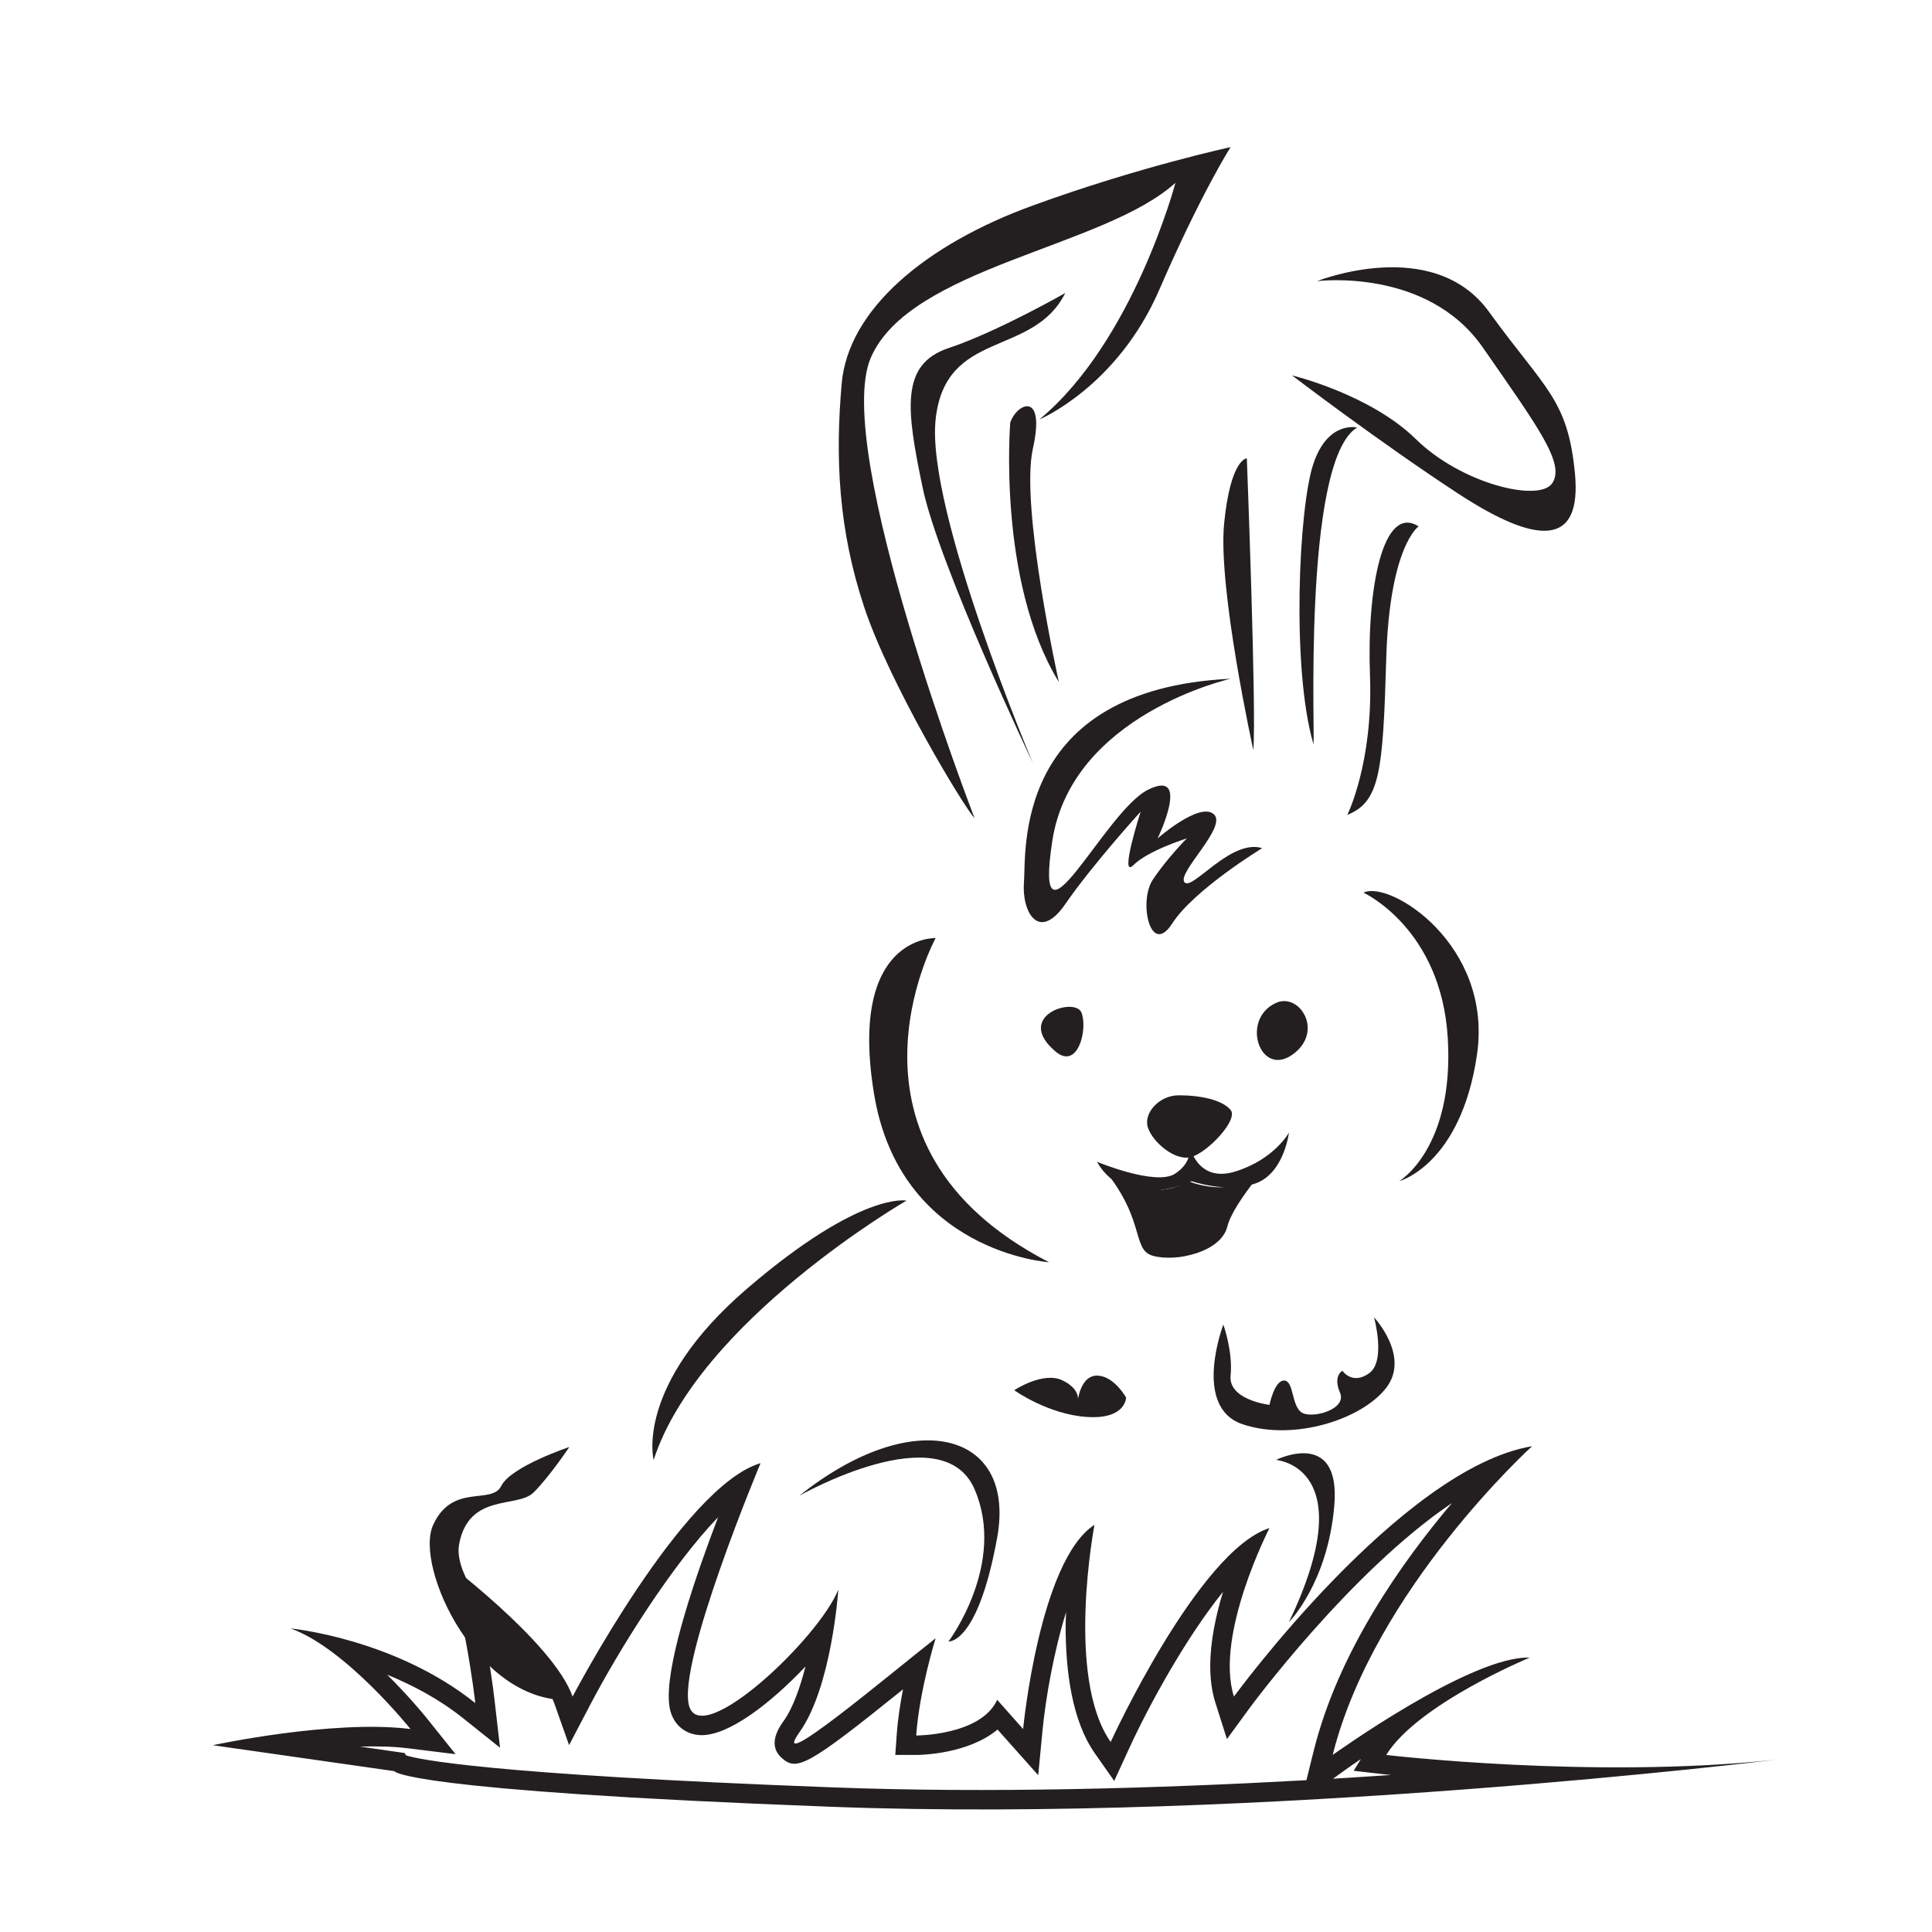<?xml version="1.0" encoding="UTF-8" standalone="no"?>
<!-- Created with Inkscape (http://www.inkscape.org/) -->
<svg
   xmlns:svg="http://www.w3.org/2000/svg"
   xmlns="http://www.w3.org/2000/svg"
   version="1.0"
   width="62.5"
   height="62.5"
   id="svg3009"
   xml:space="preserve"><defs
     id="defs3012"><clipPath
       id="clipPath3024"><path
         d="M 0,50 L 50,50 L 50,0 L 0,0 L 0,50 z"
         id="path3026" /></clipPath></defs><g
     transform="matrix(1.25,0,0,-1.25,0,62.5)"
     id="g3018"><g
       id="g3020"><g
         clip-path="url(#clipPath3024)"
         id="g3022"><g
           transform="translate(28.325,20.018)"
           id="g3028"><path
             d="M 0,0 C 0,0 1.09,-1.342 2.433,-0.587 C 2.433,-0.587 3.942,-1.258 4.78,0.168 C 4.78,0.168 3.606,-1.09 3.438,-1.762 C 3.271,-2.432 2.096,-2.685 1.509,-2.517 C 0.922,-2.349 1.384,-1.488 0,0"
             id="path3030"
             style="fill:#231f20;fill-opacity:1;fill-rule:nonzero;stroke:none" /></g><g
           transform="translate(25.221,28.827)"
           id="g3032"><path
             d="M 0,0 C 0,0 -3.692,9.563 -2.686,11.912 C -1.678,14.261 3.356,14.764 5.2,16.443 C 5.2,16.443 4.111,12.332 1.679,10.318 C 1.679,10.318 3.691,11.157 4.781,13.674 C 5.872,16.19 6.627,17.365 6.627,17.365 C 6.627,17.365 4.278,16.862 1.51,15.855 C -1.258,14.849 -3.272,13.171 -3.439,11.241 C -3.607,9.312 -3.523,7.466 -2.853,5.453 C -2.182,3.439 -0.251,0.251 0,0"
             id="path3034"
             style="fill:#231f20;fill-opacity:1;fill-rule:nonzero;stroke:none" /></g><g
           transform="translate(26.73,30.253)"
           id="g3036"><path
             d="M 0,0 C 0,0 -2.768,6.544 -2.516,8.892 C -2.265,11.241 0,10.486 0.839,12.164 C 0.839,12.164 -0.924,11.157 -2.182,10.738 C -3.439,10.318 -3.272,9.144 -2.853,7.131 C -2.432,5.117 0,0 0,0"
             id="path3038"
             style="fill:#231f20;fill-opacity:1;fill-rule:nonzero;stroke:none" /></g><g
           transform="translate(26.145,39.062)"
           id="g3040"><path
             d="M 0,0 C 0,0 -0.338,-4.111 1.258,-6.712 C 1.258,-6.712 0.251,-2.182 0.586,-0.671 C 0.923,0.838 0.167,0.503 0,0"
             id="path3042"
             style="fill:#231f20;fill-opacity:1;fill-rule:nonzero;stroke:none" /></g><g
           transform="translate(32.268,38.138)"
           id="g3044"><path
             d="M 0,0 C 0,0 0.252,-6.543 0.168,-7.55 C 0.168,-7.55 -0.756,-3.355 -0.587,-1.677 C -0.419,0 0,0 0,0"
             id="path3046"
             style="fill:#231f20;fill-opacity:1;fill-rule:nonzero;stroke:none" /></g><g
           transform="translate(34.085,42.724)"
           id="g3048"><path
             d="M 0,0 C 0,0 2.848,0.364 4.293,-1.721 C 5.74,-3.805 6.419,-4.721 6.089,-5.227 C 5.759,-5.733 3.74,-5.25 2.555,-4.086 C 1.368,-2.923 -0.648,-2.439 -0.648,-2.439 C -0.648,-2.439 1.633,-4.179 3.658,-5.502 C 5.685,-6.825 6.86,-6.897 6.674,-4.97 C 6.487,-3.042 5.898,-2.796 4.452,-0.796 C 3.008,1.203 0,0 0,0"
             id="path3050"
             style="fill:#231f20;fill-opacity:1;fill-rule:nonzero;stroke:none" /></g><g
           transform="translate(33.988,30.756)"
           id="g3052"><path
             d="M 0,0 C 0.069,-0.242 -0.314,7.298 1.133,8.179 C 1.133,8.179 0.376,8.368 0,7.235 C -0.378,6.103 -0.567,1.95 0,0"
             id="path3054"
             style="fill:#231f20;fill-opacity:1;fill-rule:nonzero;stroke:none" /></g><g
           transform="translate(36.714,36.377)"
           id="g3056"><path
             d="M 0,0 C 0,0 -0.755,-0.502 -0.839,-3.439 C -0.923,-6.375 -1.007,-7.13 -1.846,-7.466 C -1.846,-7.466 -1.174,-6.124 -1.259,-3.859 C -1.344,-1.593 -0.922,0.587 0,0"
             id="path3058"
             style="fill:#231f20;fill-opacity:1;fill-rule:nonzero;stroke:none" /></g><g
           transform="translate(31.848,32.434)"
           id="g3060"><path
             d="M 0,0 C 0,0 -4.11,-0.922 -4.614,-4.194 C -5.117,-7.467 -3.271,-3.439 -2.139,-2.873 C -1.007,-2.307 -1.888,-4.131 -1.888,-4.131 C -1.888,-4.131 -0.816,-3.188 -0.439,-3.502 C -0.063,-3.817 -1.385,-5.012 -1.196,-5.264 C -1.007,-5.516 0,-4.131 0.818,-4.384 C 0.818,-4.384 -0.943,-5.453 -1.511,-6.333 C -2.075,-7.214 -2.39,-5.768 -2.014,-5.201 C -1.636,-4.635 -1.132,-4.131 -1.132,-4.131 C -1.132,-4.131 -2.139,-4.446 -2.516,-4.823 C -2.894,-5.201 -2.328,-3.439 -2.328,-3.439 C -2.328,-3.439 -3.586,-4.823 -4.278,-5.831 C -4.971,-6.836 -5.41,-6.019 -5.348,-5.264 C -5.286,-4.509 -5.663,-0.272 0,0"
             id="path3062"
             style="fill:#231f20;fill-opacity:1;fill-rule:nonzero;stroke:none" /></g><g
           transform="translate(24.214,25.723)"
           id="g3064"><path
             d="M 0,0 C 0,0 -2.936,-5.368 2.936,-8.39 C 2.936,-8.39 -0.923,-8.137 -1.595,-4.026 C -2.266,0.083 0,0 0,0"
             id="path3066"
             style="fill:#231f20;fill-opacity:1;fill-rule:nonzero;stroke:none" /></g><g
           transform="translate(35.287,26.898)"
           id="g3068"><path
             d="M 0,0 C 0,0 2.016,-0.923 2.182,-3.774 C 2.349,-6.628 0.923,-7.467 0.923,-7.467 C 0.923,-7.467 2.518,-7.047 2.937,-4.195 C 3.356,-1.343 0.672,0.335 0,0"
             id="path3070"
             style="fill:#231f20;fill-opacity:1;fill-rule:nonzero;stroke:none" /></g><g
           transform="translate(33.023,24.045)"
           id="g3072"><path
             d="M 0,0 C 0.615,0.279 1.258,-0.755 0.419,-1.343 C -0.42,-1.93 -0.925,-0.419 0,0"
             id="path3074"
             style="fill:#231f20;fill-opacity:1;fill-rule:nonzero;stroke:none" /></g><g
           transform="translate(27.317,22.787)"
           id="g3076"><path
             d="M 0,0 C 0.581,-0.491 0.84,0.586 0.671,1.007 C 0.505,1.426 -1.09,0.922 0,0"
             id="path3078"
             style="fill:#231f20;fill-opacity:1;fill-rule:nonzero;stroke:none" /></g><g
           transform="translate(30.777,20.374)"
           id="g3080"><path
             d="M 0,0 C 0,0 0.19,-1.006 1.197,-0.691 C 2.204,-0.377 2.581,0.314 2.581,0.314 C 2.581,0.314 2.454,-0.755 1.7,-1.006 C 0.946,-1.258 0.063,-0.943 0.063,-0.943 C 0.063,-0.943 -1.635,-1.762 -2.389,-0.44 C -2.389,-0.44 -0.88,-1.069 -0.377,-0.755 C 0.127,-0.44 0,0 0,0"
             id="path3082"
             style="fill:#231f20;fill-opacity:1;fill-rule:nonzero;stroke:none" /></g><g
           transform="translate(30.506,21.654)"
           id="g3084"><path
             d="M 0,0 C 0.587,0 1.132,-0.126 1.342,-0.379 C 1.551,-0.63 0.756,-1.469 0.335,-1.594 C -0.085,-1.721 -0.672,-1.217 -0.797,-0.839 C -0.923,-0.462 -0.504,0 0,0"
             id="path3086"
             style="fill:#231f20;fill-opacity:1;fill-rule:nonzero;stroke:none" /></g><g
           transform="translate(30.841,19.431)"
           id="g3088"><path
             d="M 0,0 C 0,0 -0.283,-1.479 -0.251,-1.604 C -0.22,-1.73 -0.063,-1.856 0.032,-1.479 C 0.127,-1.102 0,0 0,0"
             id="path3090"
             style="fill:#231f20;fill-opacity:1;fill-rule:nonzero;stroke:none" /></g><g
           transform="translate(31.816,19.337)"
           id="g3092"><path
             d="M 0,0 C -0.058,-0.816 -0.017,-0.699 -0.124,-1.133 C -0.188,-1.385 -0.22,-1.259 -0.188,-0.912 C -0.156,-0.567 -0.156,0 -0.156,0 C -0.156,0 -0.039,0.094 0,0"
             id="path3094"
             style="fill:#231f20;fill-opacity:1;fill-rule:nonzero;stroke:none" /></g><g
           transform="translate(29.898,19.21)"
           id="g3096"><path
             d="M 0,0 C 0,0 0.221,-1.636 0.063,-1.604 C -0.095,-1.572 -0.125,-0.031 -0.125,-0.031 C -0.125,-0.031 -0.142,0.079 0,0"
             id="path3098"
             style="fill:#231f20;fill-opacity:1;fill-rule:nonzero;stroke:none" /></g><g
           transform="translate(30.055,17.638)"
           id="g3100"><path
             d="M 0,0 C 0,0 0.883,0.031 1.196,0.314 C 1.196,0.314 0.629,-0.504 0,0"
             id="path3102"
             style="fill:#231f20;fill-opacity:1;fill-rule:nonzero;stroke:none" /></g><g
           transform="translate(23.459,18.928)"
           id="g3104"><path
             d="M 0,0 C 0,0 -5.369,-3.104 -6.543,-6.711 C -6.543,-6.711 -7.046,-4.782 -4.111,-2.265 C -1.174,0.251 0,0 0,0"
             id="path3106"
             style="fill:#231f20;fill-opacity:1;fill-rule:nonzero;stroke:none" /></g><g
           transform="translate(14.734,12.552)"
           id="g3108"><path
             d="M 0,0 C 0,0 -1.51,-0.504 -1.761,-1.007 C -2.013,-1.51 -3.021,-0.923 -3.523,-2.014 C -4.027,-3.104 -2.349,-6.712 0.085,-6.544 C 0.085,-6.544 -3.104,-3.859 -2.852,-2.517 C -2.601,-1.175 -1.341,-1.595 -0.922,-1.175 C -0.503,-0.755 0,0 0,0"
             id="path3110"
             style="fill:#231f20;fill-opacity:1;fill-rule:nonzero;stroke:none" /></g><g
           transform="translate(20.69,11.293)"
           id="g3112"><path
             d="M 0,0 C 0,0 3.693,2.098 4.53,0.169 C 5.369,-1.762 3.858,-3.774 3.858,-3.774 C 3.858,-3.774 4.613,-3.859 5.116,-1.09 C 5.621,1.679 2.937,2.349 0,0"
             id="path3114"
             style="fill:#231f20;fill-opacity:1;fill-rule:nonzero;stroke:none" /></g><g
           transform="translate(26.248,14.021)"
           id="g3116"><path
             d="M 0,0 C 0,0 0.755,0.503 1.258,0.251 C 1.762,0 1.637,-0.315 1.637,-0.315 C 1.637,-0.315 1.699,0.378 2.141,0.378 C 2.579,0.378 2.895,-0.189 2.895,-0.189 C 2.895,-0.189 2.895,-0.756 1.888,-0.692 C 0.881,-0.63 0,0 0,0"
             id="path3118"
             style="fill:#231f20;fill-opacity:1;fill-rule:nonzero;stroke:none" /></g><g
           transform="translate(31.66,15.719)"
           id="g3120"><path
             d="M 0,0 C 0,0 -0.819,-2.139 0.502,-2.58 C 1.823,-3.021 3.586,-2.454 4.215,-1.636 C 4.844,-0.818 3.9,0.189 3.9,0.189 C 3.9,0.189 4.215,-0.942 3.774,-1.258 C 3.334,-1.573 3.082,-1.195 3.082,-1.195 C 3.082,-1.195 2.83,-1.32 3.02,-1.762 C 3.208,-2.203 2.265,-2.454 2.014,-2.266 C 1.761,-2.077 1.823,-1.447 1.571,-1.447 C 1.321,-1.447 1.194,-2.077 1.194,-2.077 C 1.194,-2.077 0.125,-1.951 0.188,-1.32 C 0.251,-0.692 0,0 0,0"
             id="path3122"
             style="fill:#231f20;fill-opacity:1;fill-rule:nonzero;stroke:none" /></g><g
           transform="translate(33.023,12.217)"
           id="g3124"><path
             d="M 0,0 C 0,0 2.264,-0.169 0.335,-4.196 C 0.335,-4.196 1.341,-3.188 1.509,-1.175 C 1.678,0.838 0,0 0,0"
             id="path3126"
             style="fill:#231f20;fill-opacity:1;fill-rule:nonzero;stroke:none" /></g><g
           transform="translate(34.499,3.967)"
           id="g3128"><path
             d="M 0,0 C 0.108,0.079 0.285,0.206 0.285,0.206 C 0.418,0.302 0.567,0.405 0.721,0.509 C 0.628,0.358 0.534,0.205 0.534,0.205 L 1.322,0.115 C 1.343,0.112 1.402,0.105 1.5,0.097 C 1.008,0.063 0.509,0.031 0,0 M -0.688,-0.038 C -4.572,-0.253 -8.909,-0.377 -12.951,-0.224 C -21.978,0.115 -23.697,0.509 -23.987,0.603 C -24,0.623 -24.03,0.666 -24.03,0.666 C -24.03,0.666 -24.873,0.787 -25.186,0.832 C -24.748,0.843 -24.318,0.835 -23.938,0.787 L -22.709,0.635 L -23.482,1.601 C -23.517,1.643 -23.916,2.133 -24.48,2.693 C -23.831,2.426 -23.142,2.068 -22.512,1.564 L -21.558,0.802 L -21.698,2.015 C -21.717,2.197 -21.844,3.217 -22.068,4.217 C -21.247,3.484 -20.38,2.595 -20.156,1.957 L -19.771,0.869 L -19.235,1.893 C -18.463,3.368 -17.104,5.535 -15.915,6.768 C -16.499,5.237 -17.192,3.203 -17.192,2.136 C -17.192,1.976 -17.176,1.838 -17.142,1.726 C -17.031,1.366 -16.744,1.143 -16.372,1.128 C -15.653,1.098 -14.542,1.964 -13.653,2.904 C -13.793,2.367 -13.97,1.844 -14.218,1.495 C -14.289,1.396 -14.452,1.167 -14.452,0.925 C -14.452,0.8 -14.407,0.669 -14.284,0.553 C -13.887,0.178 -13.614,0.313 -11.129,2.313 C -11.2,1.944 -11.263,1.544 -11.291,1.154 L -11.329,0.615 L -10.788,0.615 C -10.624,0.615 -9.427,0.649 -8.683,1.273 C -8.542,1.115 -7.63,0.091 -7.63,0.091 L -7.52,1.237 C -7.436,2.104 -7.223,3.3 -6.908,4.313 C -6.912,4.19 -6.921,4.077 -6.921,3.952 C -6.921,2.786 -6.757,1.505 -6.168,0.662 L -5.663,-0.058 L -5.297,0.74 C -4.743,1.953 -3.78,3.683 -2.847,4.837 C -3.032,4.229 -3.178,3.553 -3.178,2.914 C -3.178,2.585 -3.139,2.266 -3.047,1.974 L -2.746,1.026 L -2.16,1.828 C -2.128,1.873 0.448,5.362 3.078,7.135 C 1.785,5.608 0.144,3.299 -0.496,0.738 C -0.496,0.738 -0.597,0.34 -0.688,-0.038 M 1.376,0.615 C 2.194,1.936 5.088,3.133 5.088,3.133 C 3.577,3.194 -0.009,0.615 -0.009,0.615 C 1.062,4.895 5.151,8.605 5.151,8.605 C 1.754,8.039 -2.565,2.126 -2.565,2.126 C -3.069,3.719 -1.645,6.487 -1.645,6.487 C -3.489,5.9 -5.755,0.951 -5.755,0.951 C -6.93,2.628 -6.174,6.571 -6.174,6.571 C -7.6,5.648 -8.021,1.286 -8.021,1.286 L -8.692,2.042 C -9.111,1.118 -10.788,1.118 -10.788,1.118 C -10.704,2.294 -10.285,3.635 -10.285,3.635 C -11.46,2.713 -14.647,0.028 -13.809,1.202 C -12.97,2.377 -12.803,4.895 -12.803,4.895 C -13.306,3.635 -16.325,0.784 -16.662,1.873 C -16.997,2.965 -14.816,8.166 -14.816,8.166 C -16.829,7.578 -19.68,2.126 -19.68,2.126 C -20.184,3.552 -23.12,5.732 -23.12,5.732 C -22.534,4.894 -22.198,1.957 -22.198,1.957 C -24.295,3.635 -26.979,3.889 -26.979,3.889 C -25.553,3.384 -23.876,1.286 -23.876,1.286 C -25.889,1.538 -28.992,0.867 -28.992,0.867 L -24.295,0.196 C -24.295,0.196 -24.127,-0.308 -12.969,-0.727 C -1.812,-1.146 11.442,0.49 11.442,0.49 C 6.725,-0.015 1.376,0.615 1.376,0.615"
             id="path3130"
             style="fill:#231f20;fill-opacity:1;fill-rule:nonzero;stroke:none" /></g></g></g></g></svg>